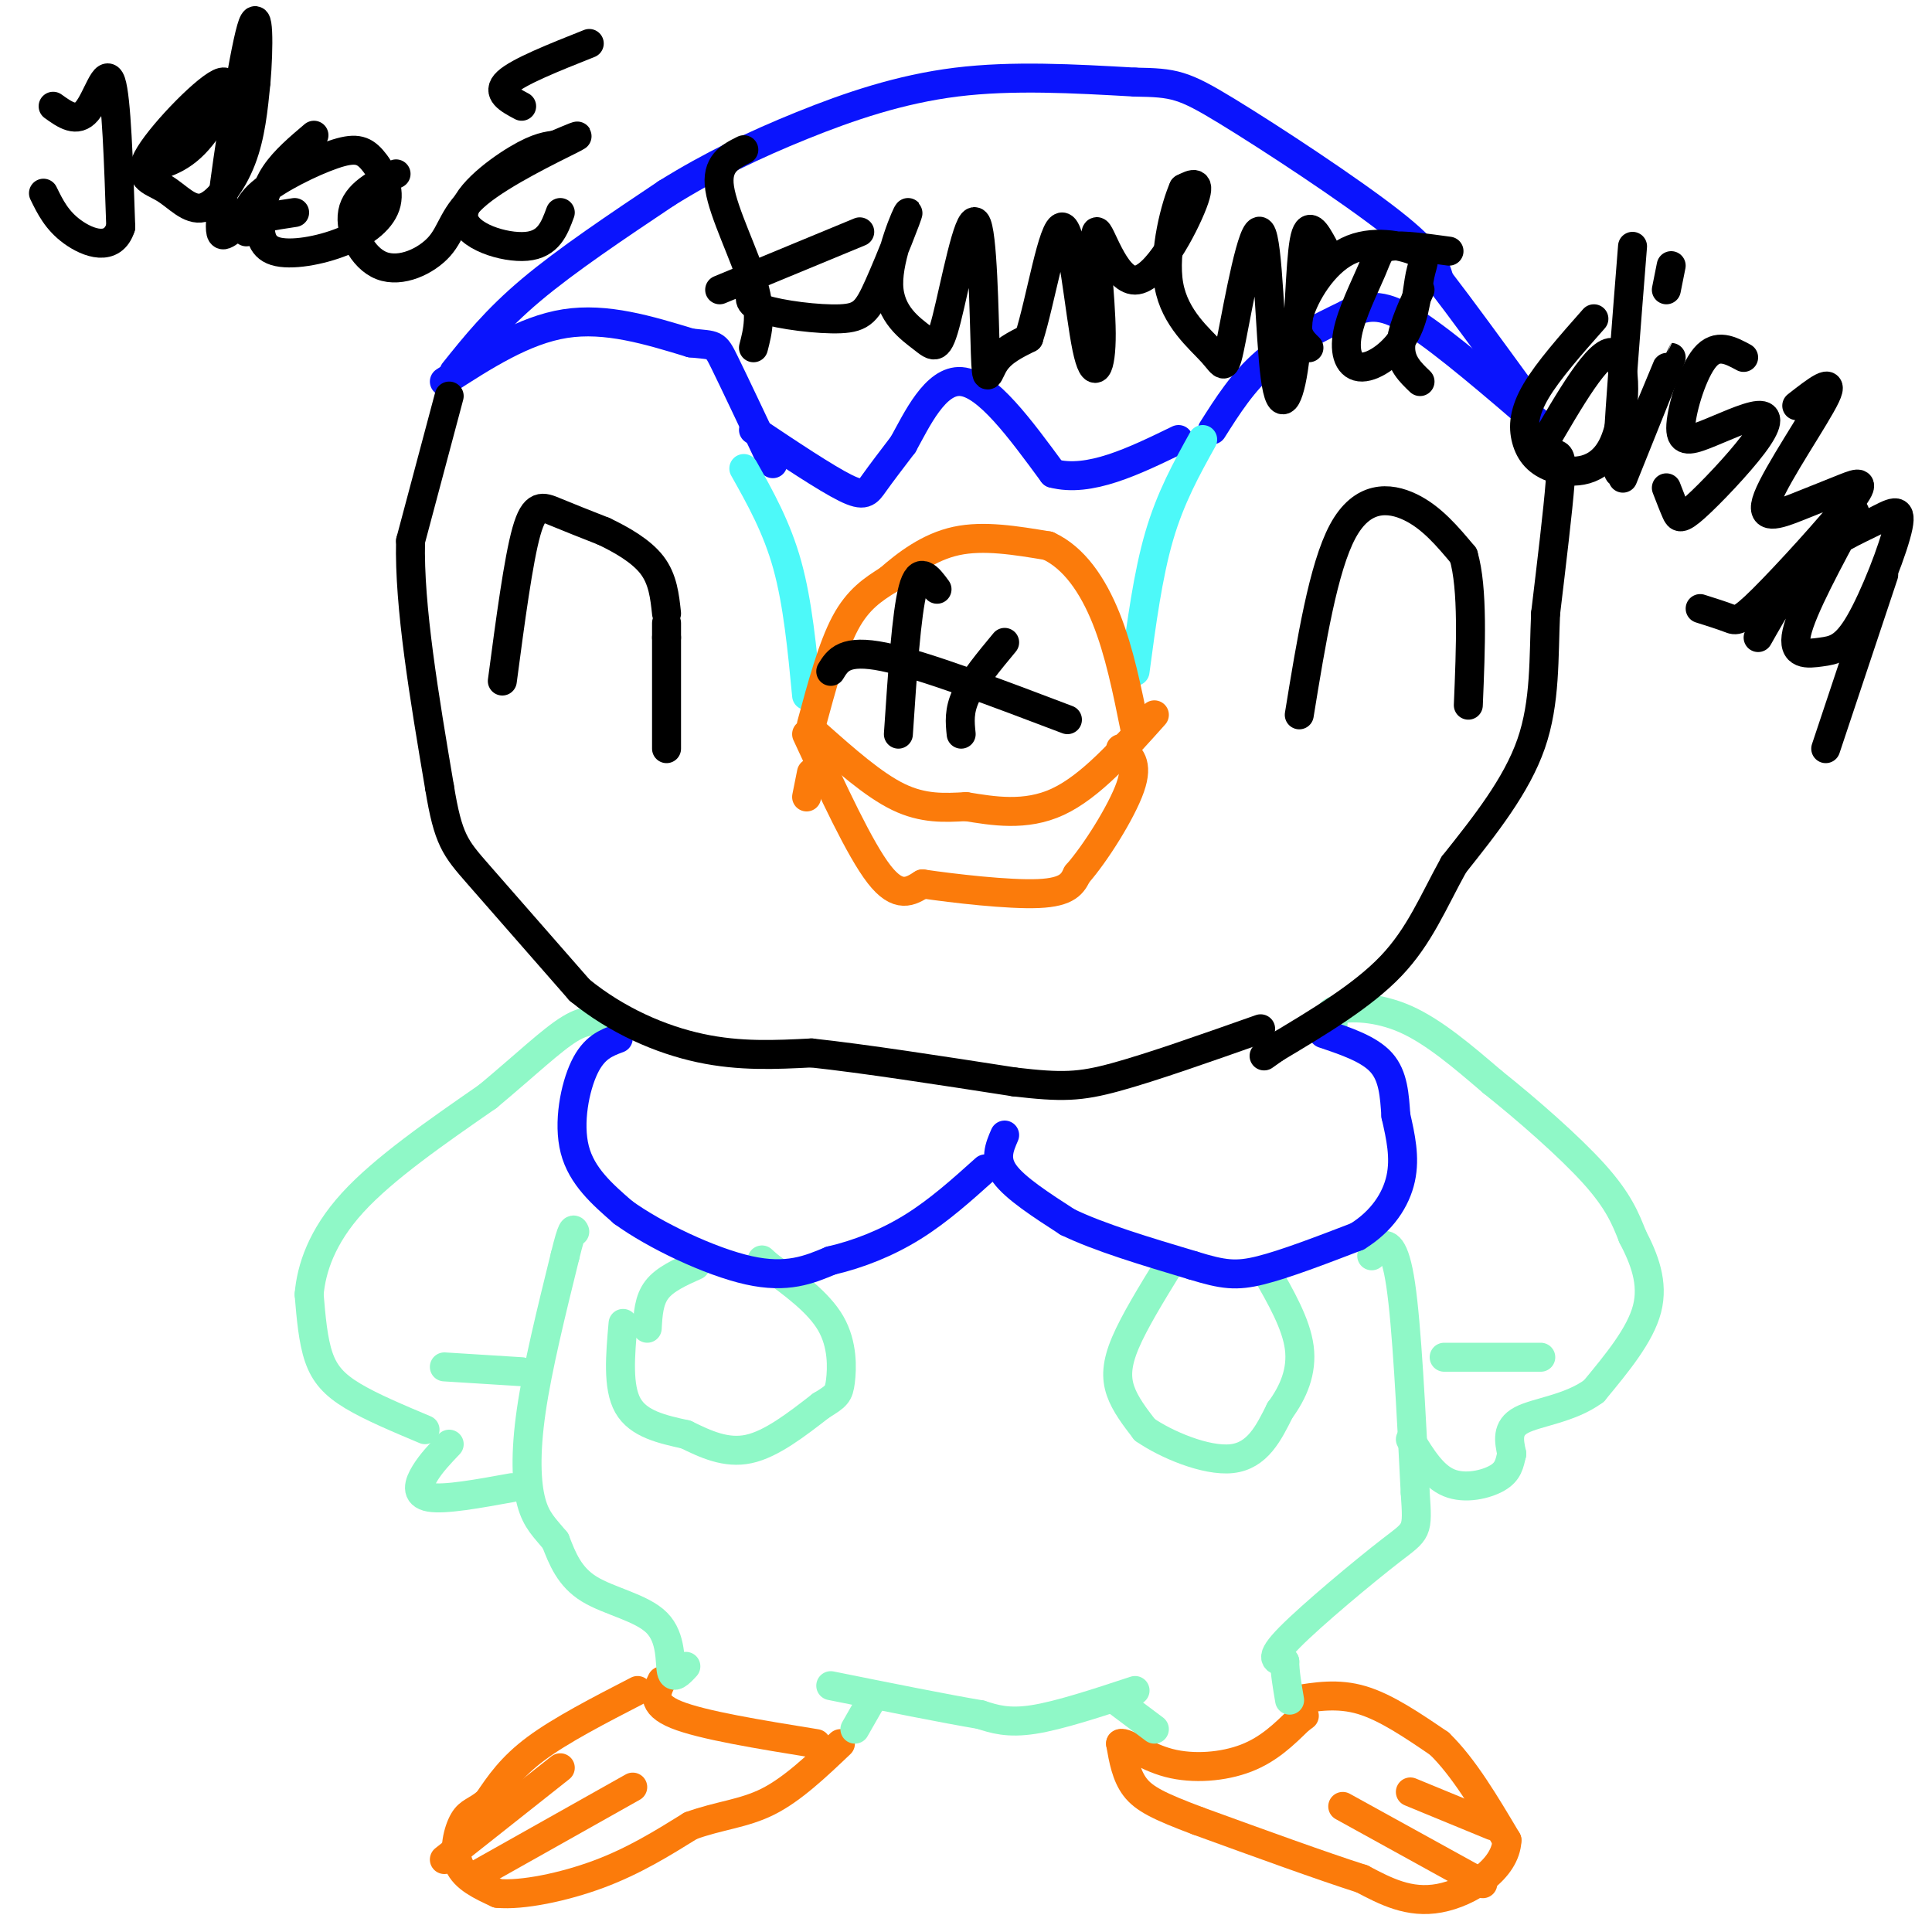 <svg viewBox='0 0 400 400' version='1.1' xmlns='http://www.w3.org/2000/svg' xmlns:xlink='http://www.w3.org/1999/xlink'><g fill='none' stroke='#FB7B0B' stroke-width='6' stroke-linecap='round' stroke-linejoin='round'><path d='M278,374c0.000,0.000 29.000,16.000 29,16'/><path d='M292,371c0.000,0.000 17.000,7.000 17,7'/><path d='M268,352c4.500,-0.750 9.000,-1.500 14,0c5.000,1.500 10.500,5.250 16,9'/><path d='M298,361c5.000,4.833 9.500,12.417 14,20'/><path d='M312,381c-0.222,5.956 -7.778,10.844 -14,12c-6.222,1.156 -11.111,-1.422 -16,-4'/><path d='M282,389c-8.333,-2.667 -21.167,-7.333 -34,-12'/><path d='M248,377c-8.044,-3.022 -11.156,-4.578 -13,-7c-1.844,-2.422 -2.422,-5.711 -3,-9'/><path d='M232,361c0.976,-0.524 4.917,2.667 10,4c5.083,1.333 11.310,0.810 16,-1c4.690,-1.810 7.845,-4.905 11,-8'/><path d='M269,356c1.833,-1.333 0.917,-0.667 0,0'/><path d='M92,385c0.000,0.000 24.000,-19.000 24,-19'/><path d='M99,388c0.000,0.000 32.000,-18.000 32,-18'/><path d='M132,350c-7.917,4.083 -15.833,8.167 -21,12c-5.167,3.833 -7.583,7.417 -10,11'/><path d='M101,373c-2.524,2.143 -3.833,2.000 -5,4c-1.167,2.000 -2.190,6.143 -1,9c1.190,2.857 4.595,4.429 8,6'/><path d='M103,392c5.067,0.489 13.733,-1.289 21,-4c7.267,-2.711 13.133,-6.356 19,-10'/><path d='M143,378c5.844,-2.133 10.956,-2.467 16,-5c5.044,-2.533 10.022,-7.267 15,-12'/><path d='M137,348c-1.167,2.417 -2.333,4.833 3,7c5.333,2.167 17.167,4.083 29,6'/></g>
<g fill='none' stroke='#8FF8C7' stroke-width='6' stroke-linecap='round' stroke-linejoin='round'><path d='M276,212c-0.733,-1.200 -1.467,-2.400 1,-3c2.467,-0.600 8.133,-0.600 14,2c5.867,2.600 11.933,7.800 18,13'/><path d='M309,224c7.111,5.667 15.889,13.333 21,19c5.111,5.667 6.556,9.333 8,13'/><path d='M338,256c2.400,4.600 4.400,9.600 3,15c-1.400,5.400 -6.200,11.200 -11,17'/><path d='M330,288c-4.956,3.667 -11.844,4.333 -15,6c-3.156,1.667 -2.578,4.333 -2,7'/><path d='M313,301c-0.488,2.048 -0.708,3.667 -3,5c-2.292,1.333 -6.655,2.381 -10,1c-3.345,-1.381 -5.673,-5.190 -8,-9'/><path d='M299,281c0.000,0.000 20.000,0.000 20,0'/><path d='M284,260c0.467,-0.778 0.933,-1.556 2,-2c1.067,-0.444 2.733,-0.556 4,8c1.267,8.556 2.133,25.778 3,43'/><path d='M293,309c0.571,8.357 0.500,7.750 -5,12c-5.500,4.250 -16.429,13.357 -21,18c-4.571,4.643 -2.786,4.821 -1,5'/><path d='M266,344c0.000,2.167 0.500,5.083 1,8'/><path d='M231,352c0.000,0.000 8.000,6.000 8,6'/><path d='M235,350c-7.833,2.583 -15.667,5.167 -21,6c-5.333,0.833 -8.167,-0.083 -11,-1'/><path d='M203,355c-7.000,-1.167 -19.000,-3.583 -31,-6'/><path d='M177,358c0.000,0.000 4.000,-7.000 4,-7'/><path d='M142,345c-1.304,1.405 -2.607,2.810 -3,1c-0.393,-1.810 0.125,-6.833 -3,-10c-3.125,-3.167 -9.893,-4.476 -14,-7c-4.107,-2.524 -5.554,-6.262 -7,-10'/><path d='M115,319c-2.131,-2.607 -3.958,-4.125 -5,-8c-1.042,-3.875 -1.298,-10.107 0,-19c1.298,-8.893 4.149,-20.446 7,-32'/><path d='M117,260c1.500,-6.167 1.750,-5.583 2,-5'/><path d='M92,283c0.000,0.000 16.000,1.000 16,1'/><path d='M93,299c-1.844,1.933 -3.689,3.867 -5,6c-1.311,2.133 -2.089,4.467 1,5c3.089,0.533 10.044,-0.733 17,-2'/><path d='M88,296c-5.600,-2.356 -11.200,-4.711 -15,-7c-3.800,-2.289 -5.800,-4.511 -7,-8c-1.200,-3.489 -1.600,-8.244 -2,-13'/><path d='M64,268c0.444,-5.267 2.556,-11.933 9,-19c6.444,-7.067 17.222,-14.533 28,-22'/><path d='M101,227c7.778,-6.489 13.222,-11.711 17,-14c3.778,-2.289 5.889,-1.644 8,-1'/><path d='M129,274c-0.583,6.583 -1.167,13.167 1,17c2.167,3.833 7.083,4.917 12,6'/><path d='M142,297c4.089,2.000 8.311,4.000 13,3c4.689,-1.000 9.844,-5.000 15,-9'/><path d='M170,291c3.190,-1.952 3.667,-2.333 4,-5c0.333,-2.667 0.524,-7.619 -2,-12c-2.524,-4.381 -7.762,-8.190 -13,-12'/><path d='M159,262c-2.167,-2.000 -1.083,-1.000 0,0'/><path d='M134,275c0.167,-2.917 0.333,-5.833 2,-8c1.667,-2.167 4.833,-3.583 8,-5'/><path d='M242,262c-3.578,5.822 -7.156,11.644 -9,16c-1.844,4.356 -1.956,7.244 -1,10c0.956,2.756 2.978,5.378 5,8'/><path d='M237,296c4.333,3.022 12.667,6.578 18,6c5.333,-0.578 7.667,-5.289 10,-10'/><path d='M265,292c2.756,-3.733 4.644,-8.067 4,-13c-0.644,-4.933 -3.822,-10.467 -7,-16'/></g>
<g fill='none' stroke='#0A14FD' stroke-width='6' stroke-linecap='round' stroke-linejoin='round'><path d='M208,235c-1.083,2.500 -2.167,5.000 0,8c2.167,3.000 7.583,6.500 13,10'/><path d='M221,253c6.500,3.167 16.250,6.083 26,9'/><path d='M247,262c6.267,1.933 8.933,2.267 14,1c5.067,-1.267 12.533,-4.133 20,-7'/><path d='M281,256c5.156,-3.178 8.044,-7.622 9,-12c0.956,-4.378 -0.022,-8.689 -1,-13'/><path d='M289,231c-0.289,-4.200 -0.511,-8.200 -3,-11c-2.489,-2.800 -7.244,-4.400 -12,-6'/><path d='M128,215c-2.511,0.933 -5.022,1.867 -7,6c-1.978,4.133 -3.422,11.467 -2,17c1.422,5.533 5.711,9.267 10,13'/><path d='M129,251c6.578,4.778 18.022,10.222 26,12c7.978,1.778 12.489,-0.111 17,-2'/><path d='M172,261c5.756,-1.333 11.644,-3.667 17,-7c5.356,-3.333 10.178,-7.667 15,-12'/><path d='M156,89c7.489,5.000 14.978,10.000 19,12c4.022,2.000 4.578,1.000 6,-1c1.422,-2.000 3.711,-5.000 6,-8'/><path d='M187,92c2.756,-4.978 6.644,-13.422 12,-13c5.356,0.422 12.178,9.711 19,19'/><path d='M218,98c7.500,2.000 16.750,-2.500 26,-7'/><path d='M251,89c3.167,-5.000 6.333,-10.000 11,-14c4.667,-4.000 10.833,-7.000 17,-10'/><path d='M279,65c4.600,-2.044 7.600,-2.156 14,2c6.400,4.156 16.200,12.578 26,21'/><path d='M92,79c8.250,-5.333 16.500,-10.667 25,-12c8.500,-1.333 17.250,1.333 26,4'/><path d='M143,71c5.156,0.578 5.044,0.022 7,4c1.956,3.978 5.978,12.489 10,21'/><path d='M94,77c4.333,-5.417 8.667,-10.833 16,-17c7.333,-6.167 17.667,-13.083 28,-20'/><path d='M138,40c9.202,-5.726 18.208,-10.042 28,-14c9.792,-3.958 20.369,-7.560 32,-9c11.631,-1.440 24.315,-0.720 37,0'/><path d='M235,17c8.119,0.131 9.917,0.458 19,6c9.083,5.542 25.452,16.298 34,23c8.548,6.702 9.274,9.351 10,12'/><path d='M298,58c4.500,5.833 10.750,14.417 17,23'/></g>
<g fill='none' stroke='#4DF9F9' stroke-width='6' stroke-linecap='round' stroke-linejoin='round'><path d='M249,91c-3.333,6.000 -6.667,12.000 -9,20c-2.333,8.000 -3.667,18.000 -5,28'/><path d='M154,97c3.417,6.083 6.833,12.167 9,20c2.167,7.833 3.083,17.417 4,27'/></g>
<g fill='none' stroke='#FB7B0B' stroke-width='6' stroke-linecap='round' stroke-linejoin='round'><path d='M169,152c5.917,5.250 11.833,10.500 17,13c5.167,2.500 9.583,2.250 14,2'/><path d='M200,167c5.511,0.889 12.289,2.111 19,-1c6.711,-3.111 13.356,-10.556 20,-18'/><path d='M168,150c2.167,-8.000 4.333,-16.000 7,-21c2.667,-5.000 5.833,-7.000 9,-9'/><path d='M184,120c3.667,-3.222 8.333,-6.778 14,-8c5.667,-1.222 12.333,-0.111 19,1'/><path d='M217,113c5.356,2.467 9.244,8.133 12,15c2.756,6.867 4.378,14.933 6,23'/><path d='M167,165c0.000,0.000 1.000,-5.000 1,-5'/><path d='M167,152c5.500,11.917 11.000,23.833 15,29c4.000,5.167 6.500,3.583 9,2'/><path d='M191,183c6.378,0.933 17.822,2.267 24,2c6.178,-0.267 7.089,-2.133 8,-4'/><path d='M223,181c3.778,-4.267 9.222,-12.933 11,-18c1.778,-5.067 -0.111,-6.533 -2,-8'/></g>
<g fill='none' stroke='#000000' stroke-width='6' stroke-linecap='round' stroke-linejoin='round'><path d='M318,93c1.511,0.356 3.022,0.711 4,1c0.978,0.289 1.422,0.511 1,6c-0.422,5.489 -1.711,16.244 -3,27'/><path d='M320,127c-0.422,9.089 0.022,18.311 -3,27c-3.022,8.689 -9.511,16.844 -16,25'/><path d='M301,179c-4.311,7.800 -7.089,14.800 -13,21c-5.911,6.200 -14.956,11.600 -24,17'/><path d='M264,217c-4.000,2.833 -2.000,1.417 0,0'/><path d='M93,82c0.000,0.000 -8.000,30.000 -8,30'/><path d='M85,112c-0.333,13.500 2.833,32.250 6,51'/><path d='M91,163c1.778,10.867 3.222,12.533 8,18c4.778,5.467 12.889,14.733 21,24'/><path d='M120,205c7.800,6.356 16.800,10.244 25,12c8.200,1.756 15.600,1.378 23,1'/><path d='M168,218c10.833,1.167 26.417,3.583 42,6'/><path d='M210,224c9.867,1.156 13.533,1.044 21,-1c7.467,-2.044 18.733,-6.022 30,-10'/><path d='M104,141c1.667,-12.556 3.333,-25.111 5,-31c1.667,-5.889 3.333,-5.111 6,-4c2.667,1.111 6.333,2.556 10,4'/><path d='M125,110c3.644,1.733 7.756,4.067 10,7c2.244,2.933 2.622,6.467 3,10'/><path d='M138,129c0.000,0.000 0.000,3.000 0,3'/><path d='M138,132c0.000,0.000 0.000,23.000 0,23'/><path d='M269,148c2.489,-15.267 4.978,-30.533 9,-38c4.022,-7.467 9.578,-7.133 14,-5c4.422,2.133 7.711,6.067 11,10'/><path d='M303,115c2.000,6.833 1.500,18.917 1,31'/><path d='M11,22c2.444,1.756 4.889,3.511 7,1c2.111,-2.511 3.889,-9.289 5,-6c1.111,3.289 1.556,16.644 2,30'/><path d='M25,47c-1.644,5.244 -6.756,3.356 -10,1c-3.244,-2.356 -4.622,-5.178 -6,-8'/><path d='M29,35c4.039,-0.766 8.078,-1.532 12,-6c3.922,-4.468 7.726,-12.638 5,-12c-2.726,0.638 -11.982,10.082 -15,15c-3.018,4.918 0.201,5.308 3,7c2.799,1.692 5.177,4.686 8,4c2.823,-0.686 6.092,-5.053 8,-10c1.908,-4.947 2.454,-10.473 3,-16'/><path d='M53,17c0.611,-7.059 0.638,-16.707 -1,-11c-1.638,5.707 -4.941,26.767 -6,36c-1.059,9.233 0.126,6.638 3,5c2.874,-1.638 7.437,-2.319 12,-3'/><path d='M65,28c-3.044,2.578 -6.087,5.156 -8,8c-1.913,2.844 -2.695,5.954 -3,9c-0.305,3.046 -0.132,6.029 3,7c3.132,0.971 9.224,-0.070 14,-2c4.776,-1.930 8.236,-4.749 9,-8c0.764,-3.251 -1.166,-6.933 -3,-9c-1.834,-2.067 -3.571,-2.518 -8,-1c-4.429,1.518 -11.551,5.005 -15,8c-3.449,2.995 -3.224,5.497 -3,8'/><path d='M82,36c-4.142,2.079 -8.285,4.159 -9,8c-0.715,3.841 1.996,9.444 6,11c4.004,1.556 9.300,-0.933 12,-4c2.700,-3.067 2.804,-6.710 8,-11c5.196,-4.290 15.485,-9.226 19,-11c3.515,-1.774 0.258,-0.387 -3,1'/><path d='M115,30c-1.424,0.225 -3.485,0.287 -8,3c-4.515,2.713 -11.485,8.077 -11,12c0.485,3.923 8.424,6.407 13,6c4.576,-0.407 5.788,-3.703 7,-7'/><path d='M108,22c-2.667,-1.417 -5.333,-2.833 -3,-5c2.333,-2.167 9.667,-5.083 17,-8'/><path d='M154,31c-2.889,1.444 -5.778,2.889 -5,8c0.778,5.111 5.222,13.889 7,20c1.778,6.111 0.889,9.556 0,13'/><path d='M149,60c0.000,0.000 29.000,-12.000 29,-12'/><path d='M156,60c-0.785,1.400 -1.570,2.801 2,4c3.570,1.199 11.495,2.197 16,2c4.505,-0.197 5.591,-1.589 8,-7c2.409,-5.411 6.141,-14.840 6,-15c-0.141,-0.160 -4.154,8.950 -4,15c0.154,6.050 4.474,9.038 7,11c2.526,1.962 3.257,2.896 5,-4c1.743,-6.896 4.498,-21.622 6,-20c1.502,1.622 1.750,19.590 2,27c0.250,7.410 0.500,4.260 2,2c1.500,-2.260 4.250,-3.630 7,-5'/><path d='M213,70c2.424,-7.441 4.983,-23.544 7,-23c2.017,0.544 3.493,17.734 5,25c1.507,7.266 3.045,4.607 3,-3c-0.045,-7.607 -1.672,-20.163 -1,-21c0.672,-0.837 3.642,10.044 8,10c4.358,-0.044 10.102,-11.013 12,-16c1.898,-4.987 -0.051,-3.994 -2,-3'/><path d='M245,39c-1.494,3.297 -4.228,13.040 -3,20c1.228,6.960 6.420,11.137 9,14c2.580,2.863 2.548,4.412 4,-3c1.452,-7.412 4.386,-23.784 6,-22c1.614,1.784 1.907,21.726 3,30c1.093,8.274 2.987,4.882 4,-3c1.013,-7.882 1.147,-20.252 2,-25c0.853,-4.748 2.427,-1.874 4,1'/><path d='M300,52c-4.777,-0.660 -9.553,-1.320 -12,-1c-2.447,0.320 -2.563,1.622 -4,5c-1.437,3.378 -4.195,8.834 -5,13c-0.805,4.166 0.345,7.042 3,7c2.655,-0.042 6.817,-3.002 9,-7c2.183,-3.998 2.386,-9.035 3,-12c0.614,-2.965 1.639,-3.856 -1,-5c-2.639,-1.144 -8.941,-2.539 -14,0c-5.059,2.539 -8.874,9.011 -10,13c-1.126,3.989 0.437,5.494 2,7'/><path d='M294,60c-2.000,4.417 -4.000,8.833 -4,12c0.000,3.167 2.000,5.083 4,7'/><path d='M330,66c-4.754,5.381 -9.509,10.762 -12,15c-2.491,4.238 -2.720,7.335 -2,10c0.720,2.665 2.389,4.900 6,6c3.611,1.100 9.165,1.065 12,-5c2.835,-6.065 2.953,-18.162 0,-19c-2.953,-0.838 -8.976,9.581 -15,20'/><path d='M338,51c-1.310,16.500 -2.619,33.000 -3,41c-0.381,8.000 0.167,7.500 3,1c2.833,-6.500 7.952,-19.000 8,-19c0.048,0.000 -4.976,12.500 -10,25'/><path d='M346,55c0.000,0.000 -1.000,5.000 -1,5'/><path d='M361,74c-2.748,-1.486 -5.497,-2.973 -8,0c-2.503,2.973 -4.761,10.405 -5,14c-0.239,3.595 1.541,3.352 5,2c3.459,-1.352 8.595,-3.813 11,-4c2.405,-0.187 2.078,1.898 -1,6c-3.078,4.102 -8.905,10.220 -12,13c-3.095,2.780 -3.456,2.223 -4,1c-0.544,-1.223 -1.272,-3.111 -2,-5'/><path d='M372,84c4.007,-3.135 8.015,-6.270 6,-2c-2.015,4.270 -10.052,15.943 -12,21c-1.948,5.057 2.193,3.496 6,2c3.807,-1.496 7.280,-2.929 10,-4c2.720,-1.071 4.688,-1.782 1,3c-3.688,4.782 -13.031,15.057 -18,20c-4.969,4.943 -5.562,4.555 -7,4c-1.438,-0.555 -3.719,-1.278 -6,-2'/><path d='M384,106c-5.465,10.089 -10.930,20.178 -12,25c-1.070,4.822 2.255,4.378 5,4c2.745,-0.378 4.910,-0.690 8,-6c3.090,-5.310 7.107,-15.619 8,-20c0.893,-4.381 -1.336,-2.833 -5,-1c-3.664,1.833 -8.761,3.952 -13,8c-4.239,4.048 -7.619,10.024 -11,16'/><path d='M390,119c0.000,0.000 -12.000,36.000 -12,36'/><path d='M194,122c-1.833,-2.500 -3.667,-5.000 -5,0c-1.333,5.000 -2.167,17.500 -3,30'/><path d='M208,133c-3.250,3.917 -6.500,7.833 -8,11c-1.500,3.167 -1.250,5.583 -1,8'/><path d='M172,139c1.417,-2.333 2.833,-4.667 11,-3c8.167,1.667 23.083,7.333 38,13'/></g>
</svg>